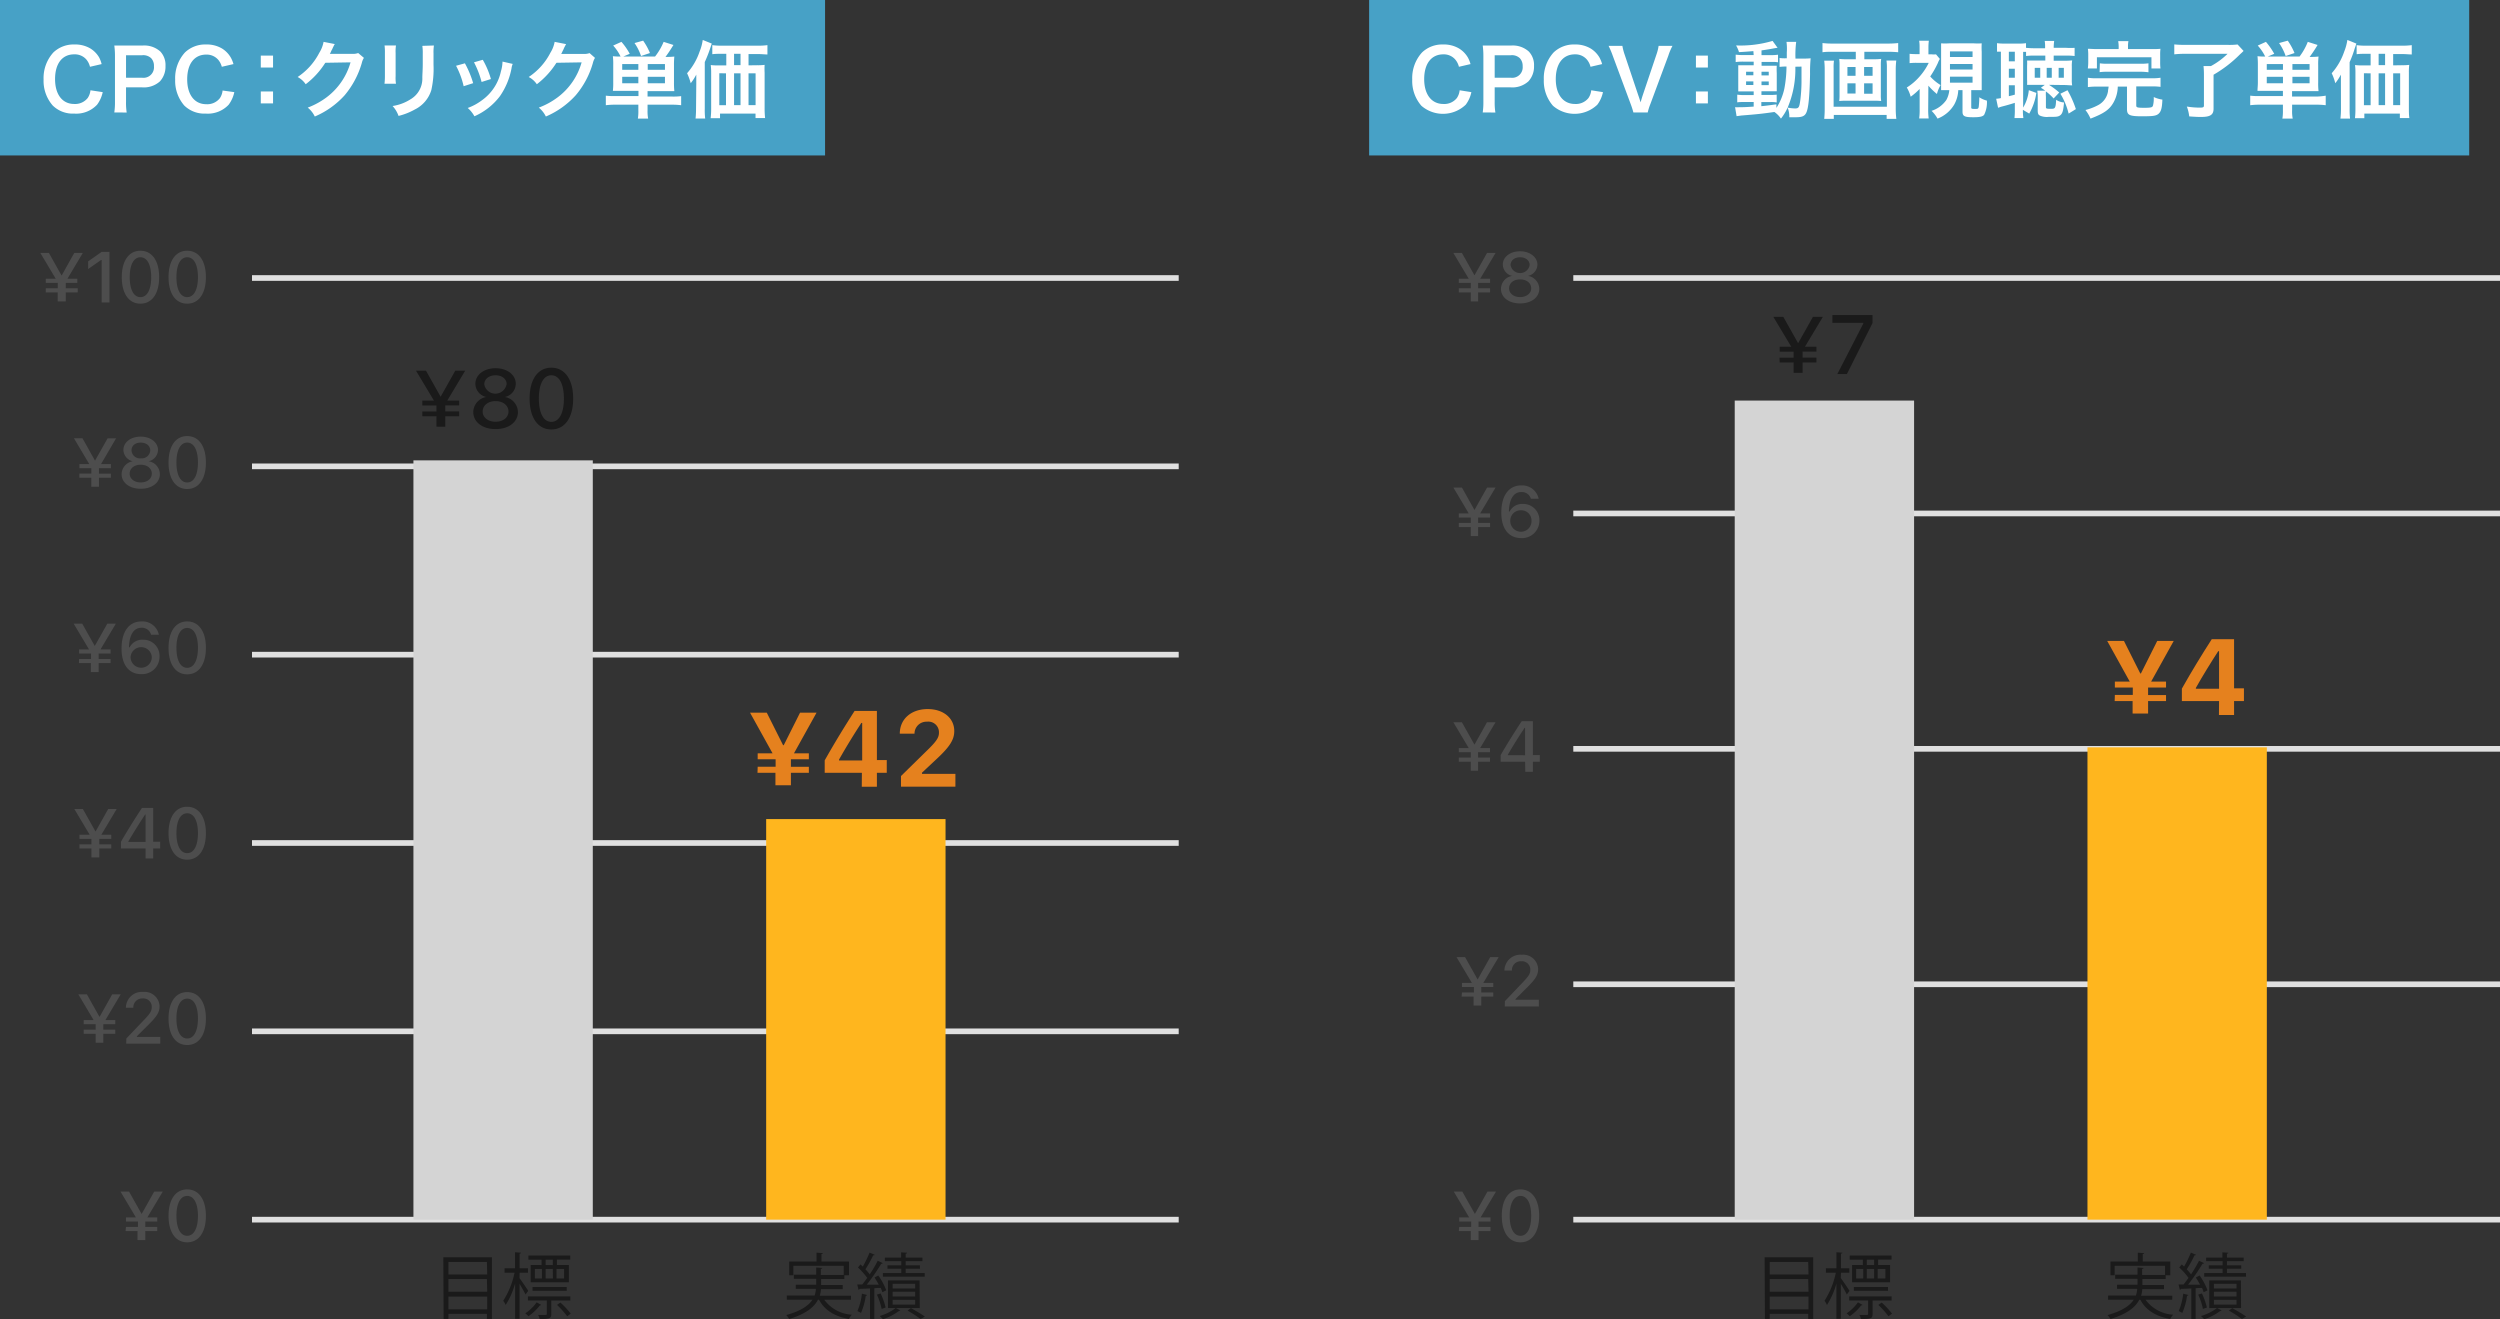 <svg xmlns="http://www.w3.org/2000/svg" viewBox="0 0 418.15 220.66"><rect x="0" y="0" width="418.15" height="220.66" fill="#333333" stroke="none"/><defs><style>.cls-1{fill:#1a1a1a}.cls-2{fill:#47a1c6}.cls-3{fill:#fff}.cls-4{fill:none;stroke:#e0e0e0;stroke-miterlimit:10;stroke-width:.95px}.cls-5{fill:#4d4d4d}.cls-6{fill:#e5811e}.cls-7{fill:#d4d4d4}.cls-8{fill:#ffb61e}</style></defs><g id="レイヤー_2" data-name="レイヤー 2"><g id="レイヤー_1-2" data-name="レイヤー 1"><path class="cls-1" d="M74.15 210.29h8.13v10.32h-.84v-.85H75v.85h-.8Zm7.29.78H75v2.1h6.49Zm0 2.87H75v2.12h6.49ZM75 219h6.49v-2.13H75ZM86.89 213.77c.34.45 1.26 1.8 1.46 2.14l-.45.61c-.18-.4-.64-1.18-1-1.79v5.85h-.74v-5.91a13.22 13.22 0 0 1-1.58 3.6 4 4 0 0 0-.41-.7 14 14 0 0 0 1.89-4.69h-1.67v-.75h1.76v-2.68l1 .08c0 .07-.09.13-.24.15v2.45h1.4v.75h-1.4Zm3.62 4.48c0 .08-.11.09-.2.08a8.73 8.73 0 0 1-1.93 1.83 2.71 2.71 0 0 0-.52-.49 7.27 7.27 0 0 0 1.9-1.84Zm4.88-.72h-3.18v2.25c0 .79-.35.84-1.95.84a2.42 2.42 0 0 0-.25-.68h.8c.65 0 .65 0 .65-.18v-2.24H88.3v-.68h7.09Zm-4.81-5.94v-.9h-2.2V210h7v.68h-2.23v.9h2v2.89h-6.39v-2.89Zm4.21 4.31h-5.72v-.64h5.72Zm-5.33-3.66v1.59h1.18v-1.59Zm3-.65v-.9h-1.2v.9Zm0 .65h-1.2v1.59h1.22Zm1.89 1.59v-1.59h-1.27v1.59Zm.52 6.33a15.48 15.48 0 0 0-1.7-1.9l.56-.4a14.3 14.3 0 0 1 1.73 1.86ZM142.33 217.39h-4.47a6.2 6.2 0 0 0 4.62 2.51 3.16 3.16 0 0 0-.49.72c-2.38-.44-4.07-1.46-5-3.23h-.18c-.61 1.23-2 2.37-4.81 3.23a3.63 3.63 0 0 0-.49-.66c2.51-.71 3.75-1.61 4.38-2.57h-4.29v-.7h4.65a4.55 4.55 0 0 0 .22-1.11h-3.37v-.69h3.42v-1h-3.74v-.69h3.74V212l1 .08c0 .08-.07.14-.23.16v1h3.83v-1.52h-8.42v1.58h-.7V211h4.57v-1.48l1.06.08c0 .08-.08.14-.23.15V211h4.6v2.3h-.77v.63h-3.89v1h3.61v.69h-3.63a6.17 6.17 0 0 1-.2 1.11h5.22ZM146.9 213.34a10.11 10.11 0 0 1 1.33 2.48l-.65.32a4.67 4.67 0 0 0-.27-.72c-.36 0-.72 0-1.07.06v5.13h-.72v-5.1l-1.75.07a.2.2 0 0 1-.17.16l-.22-.9h.84c.27-.32.54-.7.83-1.1a11.48 11.48 0 0 0-1.55-1.74l.42-.51a4.15 4.15 0 0 1 .39.36 20.9 20.9 0 0 0 1.14-2.34l.85.36c0 .07-.12.1-.25.1a18.68 18.68 0 0 1-1.3 2.33 8.38 8.38 0 0 1 .72.85 21.25 21.25 0 0 0 1.34-2.28l.84.4a.29.29 0 0 1-.26.11 34.82 34.82 0 0 1-2.41 3.49h2a12.46 12.46 0 0 0-.71-1.19Zm-1.85 3.26a.24.24 0 0 1-.24.12 11.2 11.2 0 0 1-.8 2.88 5.71 5.71 0 0 0-.6-.31 10.06 10.06 0 0 0 .75-2.91Zm2.41 2.33a10.76 10.76 0 0 0-.79-2.39l.62-.2a11.85 11.85 0 0 1 .84 2.36Zm6.38-.14h-4l.75.38a.41.41 0 0 1-.23.1 9.4 9.4 0 0 1-2.69 1.39 3.94 3.94 0 0 0-.54-.54 8.6 8.6 0 0 0 2.68-1.33h-1.29v-4.63h5.29Zm.83-5.86v.6h-7v-.6h3.08v-.72h-2.31v-.57h2.31v-.7H148v-.59h2.72v-.88l1 .06c0 .09-.07.14-.24.16v.66h2.8v.59h-2.8v.7h2.39v.57h-2.39v.72Zm-5.37 1.8v.78h3.77v-.78Zm0 1.33v.79h3.77v-.79Zm0 1.35v.8h3.77v-.8Zm4.69 3.21a23.62 23.62 0 0 0-2.19-1.41l.57-.41c.81.45 1.76 1 2.32 1.41Z"/><path class="cls-2" d="M0 0h138v26H0z"/><path class="cls-3" d="M17.18 15.41a5.35 5.35 0 0 1-.94 2.1A4.77 4.77 0 0 1 12.42 19a4.78 4.78 0 0 1-3.6-1.35 6.26 6.26 0 0 1-1.53-4.35 6.36 6.36 0 0 1 1.64-4.53 4.88 4.88 0 0 1 3.5-1.33 5 5 0 0 1 2.69.67 4.33 4.33 0 0 1 1.48 1.53 4.92 4.92 0 0 1 .4 1.08l-1.95.45a3 3 0 0 0-.6-1.21 2.56 2.56 0 0 0-2.05-.87c-2 0-3.19 1.56-3.19 4.14s1.23 4.16 3.19 4.16a2.68 2.68 0 0 0 2.27-1 2.8 2.8 0 0 0 .46-1.29ZM19.12 18.81a11.8 11.8 0 0 0 .11-1.8V9.43a13.33 13.33 0 0 0-.11-1.81h4.7a4 4 0 0 1 3 1 3.29 3.29 0 0 1 .86 2.41 3.64 3.64 0 0 1-.93 2.58 4 4 0 0 1-3 1h-2.67V17a10.61 10.61 0 0 0 .11 1.82ZM23.75 13a1.76 1.76 0 0 0 2-1.92 1.86 1.86 0 0 0-.46-1.34 1.92 1.92 0 0 0-1.53-.5h-2.68V13ZM39.19 15.41a5.35 5.35 0 0 1-.94 2.1A4.77 4.77 0 0 1 34.42 19a4.81 4.81 0 0 1-3.6-1.35 6.3 6.3 0 0 1-1.52-4.35 6.36 6.36 0 0 1 1.64-4.53 4.88 4.88 0 0 1 3.5-1.33 5 5 0 0 1 2.69.67 4.33 4.33 0 0 1 1.48 1.53 4.92 4.92 0 0 1 .44 1.08l-1.95.45a3 3 0 0 0-.6-1.17 2.56 2.56 0 0 0-2-.87c-2 0-3.19 1.56-3.19 4.14s1.23 4.16 3.19 4.16a2.68 2.68 0 0 0 2.27-1 2.8 2.8 0 0 0 .46-1.29ZM45.67 9.3v2h-2.05v-2Zm0 6v2h-2.05v-2ZM60.87 9.68a2.58 2.58 0 0 0-.35.84 14.68 14.68 0 0 1-2.87 5.41 14.23 14.23 0 0 1-5 3.56A4.23 4.23 0 0 0 51.47 18a12.74 12.74 0 0 0 3.07-1.66 11.08 11.08 0 0 0 4.09-5.91l-4.22.07a13.61 13.61 0 0 1-3.28 3.59 3.73 3.73 0 0 0-1.35-1.21 10.76 10.76 0 0 0 3.62-4.04A5.2 5.2 0 0 0 54.12 7l1.88.37a2.31 2.31 0 0 0-.24.44 3.44 3.44 0 0 0-.18.39 3.37 3.37 0 0 0-.19.36 2.59 2.59 0 0 1-.22.45H58.91a2.49 2.49 0 0 0 1-.14ZM66.23 7.61a6.65 6.65 0 0 0-.06 1.26v3.87a6.29 6.29 0 0 0 .06 1.26h-1.92a10.52 10.52 0 0 0 .07-1.26V8.86a8.88 8.88 0 0 0-.06-1.26Zm6.35 0a7.27 7.27 0 0 0-.07 1.31v1.89a16.49 16.49 0 0 1-.36 4.24 5.36 5.36 0 0 1-2.76 3.26 11 11 0 0 1-2.73 1.08 4.74 4.74 0 0 0-1-1.66 7.6 7.6 0 0 0 3-1.12A4 4 0 0 0 70.64 13c0-.6.07-1.21.07-2.34V9a8.09 8.09 0 0 0-.07-1.33ZM77.76 10.59a16.37 16.37 0 0 1 1.38 3.32l-1.59.51A13.73 13.73 0 0 0 76.28 11Zm8 .1a2.5 2.5 0 0 0-.2.72 12.13 12.13 0 0 1-1.93 4.66 10.8 10.8 0 0 1-4.28 3.38 4.93 4.93 0 0 0-1.12-1.39 9.11 9.11 0 0 0 2.38-1.29 8 8 0 0 0 3.18-4.86 6 6 0 0 0 .26-1.61ZM80.75 10a13.89 13.89 0 0 1 1.36 3.22l-1.56.49a15.07 15.07 0 0 0-1.27-3.29ZM99.52 9.68a2.83 2.83 0 0 0-.35.84 14.39 14.39 0 0 1-2.87 5.41 14.28 14.28 0 0 1-5 3.56A4.37 4.37 0 0 0 90.12 18a12.55 12.55 0 0 0 3.07-1.66 11 11 0 0 0 4.09-5.91l-4.21.07a13.78 13.78 0 0 1-3.28 3.59 3.69 3.69 0 0 0-1.36-1.21 10.7 10.7 0 0 0 3.63-4.06A5.14 5.14 0 0 0 92.77 7l1.92.38a4.8 4.8 0 0 0-.24.44 3.44 3.44 0 0 0-.18.39l-.18.36c-.09.2-.09.2-.22.45H97.61a2.52 2.52 0 0 0 1-.14ZM104 15.2h-1.49a11.55 11.55 0 0 0 .06-1.4v-2.91a11.79 11.79 0 0 0-.06-1.49 10.23 10.23 0 0 0 1.29.06 7.64 7.64 0 0 0-1.24-1.84l1.38-.62a10.62 10.62 0 0 1 1.39 2l-1.06.45h5.3A10.34 10.34 0 0 0 111 7l1.64.52c-.61 1-.94 1.47-1.33 2a12.86 12.86 0 0 0 1.48-.06 13.3 13.3 0 0 0-.06 1.49v2.85a13 13 0 0 0 .06 1.44h-4.48v.91h4.09a10.41 10.41 0 0 0 1.53-.07v1.52a12.32 12.32 0 0 0-1.68-.09h-3.94v.91a6.78 6.78 0 0 0 .1 1.42h-1.72a7.66 7.66 0 0 0 .08-1.42v-.91H103a12.16 12.16 0 0 0-1.67.09V16a10.88 10.88 0 0 0 1.54.07h3.92v-.87Zm2.77-4.48h-2.7v.95h2.7Zm0 2.13h-2.7v1.08h2.7Zm.45-3.48a8.64 8.64 0 0 0-1.09-2.17l1.44-.4a10.29 10.29 0 0 1 1.14 2.07Zm4 2.3v-.95h-2.88v.95Zm0 2.26v-1.08h-2.88v1.08ZM116.46 14v-1.52a9 9 0 0 1-.93 1.44 9.43 9.43 0 0 0-.61-1.67 10.54 10.54 0 0 0 2.1-3.64 7.91 7.91 0 0 0 .52-1.93l1.51.61-.26.78a22.83 22.83 0 0 1-.91 2.31v7.81a11.55 11.55 0 0 0 .07 1.63h-1.61a16.37 16.37 0 0 0 .08-1.64Zm10.17-3.09a8.81 8.81 0 0 0 1.26-.06 12.2 12.2 0 0 0 0 1.32V18a15.5 15.5 0 0 0 .08 1.75h-1.6V19h-5.94v.77h-1.57a12.63 12.63 0 0 0 .09-1.54v-6a11 11 0 0 0-.07-1.35 9.36 9.36 0 0 0 1.29.06h1.31V9h-.68c-.69 0-1.21 0-1.66.07V7.55a11.41 11.41 0 0 0 1.66.09h5.85a12 12 0 0 0 1.71-.09v1.56c-.4 0-1-.07-1.65-.07h-1.51v1.89Zm-6.32 1.34v5.35h1.12v-5.33ZM123.86 9h-1.08v1.89h1.08Zm-1.08 8.58h1.08v-5.31h-1.08Zm2.42 0h1.18v-5.31h-1.18Z"/><path class="cls-4" d="M42.15 204h155M42.15 172.5h155M42.15 141h155M42.15 109.5h155M42.15 78h155M42.15 46.5h155"/><path class="cls-1" d="M70.64 68.82H73v-1h-2.36V67h1.94l-3-5h1.67l2.45 4.36L76.15 62h1.66l-3 5h1.99v.81h-2.32v1h2.32v.81h-2.32v1.75H73v-1.74h-2.36ZM79.16 68.92a2.61 2.61 0 0 1 2.18-2.52 2.3 2.3 0 0 1-1.83-2.19c0-1.51 1.42-2.62 3.38-2.62s3.38 1.11 3.38 2.62a2.29 2.29 0 0 1-1.83 2.19 2.62 2.62 0 0 1 2.19 2.52c0 1.68-1.55 2.85-3.74 2.85s-3.73-1.17-3.73-2.85Zm5.89-.09c0-1-.89-1.74-2.16-1.74s-2.16.73-2.16 1.74c0 1 .9 1.71 2.16 1.71s2.16-.71 2.16-1.71Zm-.3-4.53c0-.9-.76-1.53-1.86-1.53S81 63.39 81 64.29a1.89 1.89 0 0 0 3.72 0ZM88.58 66.66c0-3.18 1.37-5.16 3.64-5.16s3.65 2 3.65 5.16c0 3.18-1.38 5.17-3.65 5.17s-3.64-1.99-3.64-5.17Zm5.74 0c0-2.42-.78-3.89-2.1-3.89s-2.09 1.47-2.09 3.89c0 2.41.77 3.9 2.09 3.9s2.1-1.49 2.1-3.9Z"/><path class="cls-5" d="M7.66 48.22h2v-.91h-2v-.69h1.66l-2.57-4.31h1.43l2.1 3.74h.05l2.09-3.74h1.43l-2.57 4.31h1.65v.69H11v.91h2v.69h-2v1.5H9.65v-1.5h-2ZM17 43.49h-.1L14.74 45v-1.28L17 42.13h1.31v8.46H17ZM20.37 46.36c0-2.72 1.17-4.42 3.12-4.42s3.13 1.7 3.13 4.42c0 2.73-1.18 4.43-3.13 4.43s-3.12-1.7-3.12-4.43Zm4.92 0c0-2.07-.67-3.33-1.8-3.33s-1.79 1.26-1.79 3.33c0 2.07.66 3.34 1.79 3.34s1.8-1.27 1.8-3.34ZM28.19 46.36c0-2.72 1.17-4.42 3.12-4.42s3.13 1.7 3.13 4.42c0 2.73-1.18 4.43-3.13 4.43s-3.12-1.7-3.12-4.43Zm4.92 0c0-2.07-.67-3.33-1.8-3.33s-1.8 1.26-1.8 3.33c0 2.07.67 3.34 1.8 3.34s1.8-1.27 1.8-3.34ZM13.28 79.22h2v-.91h-2v-.69h1.65l-2.56-4.31h1.43l2.09 3.74L18 73.31h1.42l-2.52 4.31h1.65v.69h-2v.91h2v.69h-2v1.5h-1.28v-1.5h-2ZM20.34 79.3a2.23 2.23 0 0 1 1.87-2.15 2 2 0 0 1-1.57-1.88c0-1.29 1.22-2.24 2.9-2.24s2.89 1 2.89 2.24a2 2 0 0 1-1.56 1.88 2.22 2.22 0 0 1 1.87 2.15c0 1.44-1.32 2.45-3.2 2.45s-3.2-1.01-3.2-2.45Zm5.05-.08c0-.87-.76-1.49-1.85-1.49s-1.85.62-1.85 1.49c0 .86.77 1.47 1.85 1.47s1.85-.61 1.85-1.47Zm-.26-3.88c0-.77-.65-1.31-1.59-1.31s-1.54.53-1.54 1.3a1.41 1.41 0 0 0 1.59 1.33 1.41 1.41 0 0 0 1.54-1.32ZM28.19 77.36c0-2.72 1.17-4.42 3.12-4.42s3.13 1.7 3.13 4.42c0 2.73-1.18 4.43-3.13 4.43s-3.12-1.7-3.12-4.43Zm4.92 0c0-2.07-.67-3.33-1.8-3.33s-1.8 1.26-1.8 3.33c0 2.07.67 3.34 1.8 3.34s1.8-1.27 1.8-3.34ZM13.23 110.22h2v-.91h-2v-.69h1.66l-2.57-4.31h1.43l2.1 3.74 2.1-3.74h1.43l-2.57 4.31h1.69v.69h-2v.91h2v.69h-2v1.5h-1.3v-1.5h-2ZM20.33 108.49c0-2.86 1.25-4.55 3.34-4.55a2.8 2.8 0 0 1 2.89 2.16v.07h-1.3v-.06a1.59 1.59 0 0 0-1.6-1.11c-1.42 0-2 1.39-2.08 3.08v.19h.11a2.34 2.34 0 0 1 2.23-1.27 2.69 2.69 0 0 1 2.76 2.81 2.9 2.9 0 0 1-3.06 2.94c-1.7.04-3.29-1.15-3.29-4.26Zm3.28 3.2a1.78 1.78 0 0 0 1.78-1.8 1.78 1.78 0 0 0-3.55 0 1.79 1.79 0 0 0 1.77 1.8ZM28.19 108.36c0-2.72 1.17-4.42 3.12-4.42s3.13 1.7 3.13 4.42c0 2.73-1.18 4.43-3.13 4.43s-3.12-1.7-3.12-4.43Zm4.92 0c0-2.07-.67-3.33-1.8-3.33s-1.8 1.26-1.8 3.33c0 2.07.67 3.34 1.8 3.34s1.8-1.27 1.8-3.34ZM13.29 141.22h2v-.91h-2v-.69H15l-2.57-4.31h1.43l2.1 3.74H16l2.1-3.74h1.42l-2.57 4.31h1.66v.69h-2v.91h2v.69h-2v1.5h-1.32v-1.5h-2ZM24.35 141.91h-4.12v-1.12c1.11-1.91 2.35-3.9 3.52-5.66h1.87v5.66h1.17v1.12h-1.17v1.68h-1.27Zm0-1.09v-4.58h-.08c-.9 1.37-1.93 3-2.8 4.5v.08ZM28.19 139.36c0-2.72 1.17-4.42 3.12-4.42s3.13 1.7 3.13 4.42c0 2.73-1.18 4.43-3.13 4.43s-3.12-1.7-3.12-4.43Zm4.92 0c0-2.07-.67-3.33-1.8-3.33s-1.8 1.26-1.8 3.33c0 2.07.67 3.34 1.8 3.34s1.8-1.27 1.8-3.34ZM14 172.22h2v-.91h-2v-.69h1.66l-2.56-4.31h1.43l2.09 3.74h.05l2.1-3.74h1.42l-2.56 4.31h1.65v.69h-2v.91h2v.69h-2v1.5H16v-1.5h-2ZM21.13 173.7l2.81-2.95c1.12-1.16 1.44-1.6 1.44-2.28a1.39 1.39 0 0 0-1.49-1.47 1.49 1.49 0 0 0-1.59 1.55h-1.24a2.67 2.67 0 0 1 2.9-2.64 2.5 2.5 0 0 1 2.73 2.4c0 1-.44 1.7-2 3.23l-1.79 1.78v.12h3.91v1.12h-5.7ZM28.19 170.36c0-2.72 1.17-4.42 3.12-4.42s3.13 1.7 3.13 4.42c0 2.73-1.18 4.43-3.13 4.43s-3.12-1.7-3.12-4.43Zm4.92 0c0-2.07-.67-3.33-1.8-3.33s-1.8 1.26-1.8 3.33c0 2.07.67 3.34 1.8 3.34s1.8-1.27 1.8-3.34ZM21.07 205.22h2v-.91h-2v-.69h1.66l-2.57-4.31h1.43l2.1 3.74 2.1-3.74h1.43l-2.57 4.31h1.65v.69h-2v.91h2v.69h-2v1.5H23v-1.5h-2ZM28.19 203.36c0-2.72 1.17-4.42 3.12-4.42s3.13 1.7 3.13 4.42c0 2.73-1.18 4.43-3.13 4.43s-3.12-1.7-3.12-4.43Zm4.92 0c0-2.07-.67-3.33-1.8-3.33s-1.8 1.26-1.8 3.33c0 2.07.67 3.34 1.8 3.34s1.8-1.27 1.8-3.34Z"/><path class="cls-6" d="M126.73 128.24h3V127h-3v-1h2.49l-3.77-6.8h2.8l2.73 5.44h.11l2.73-5.44h2.76l-3.78 6.8h2.49v1h-3v1.26h3v1h-3v2.08h-2.59v-2.08h-3ZM144.16 129.26h-6.22v-2.08c1.61-2.86 3.33-5.67 5-8.27h3.73v8.22h1.65v2.13h-1.65v2.33h-2.53Zm.05-2.06v-6.28h-.14c-1.23 1.89-2.59 4.09-3.74 6.14v.14ZM150.7 129.8l4.08-4c1.79-1.73 2.27-2.37 2.27-3.26a1.78 1.78 0 0 0-2-1.83 2 2 0 0 0-2.09 2h-2.46c0-2.44 1.9-4.11 4.67-4.11 2.61 0 4.44 1.5 4.44 3.68 0 1.44-.75 2.64-3.06 4.77l-2.34 2.19v.2h5.59v2.14h-9.1Z"/><path class="cls-7" d="M69.15 77h30v127h-30z"/><path class="cls-8" d="M128.15 137h30v67h-30z"/><path class="cls-1" d="M295.15 210.29h8.13v10.32h-.84v-.85H296v.85h-.8Zm7.29.78H296v2.1h6.49Zm0 2.87H296v2.12h6.49ZM296 219h6.49v-2.13H296ZM307.89 213.77c.34.45 1.26 1.8 1.46 2.14l-.45.61c-.18-.4-.64-1.18-1-1.79v5.85h-.74v-5.91a13.22 13.22 0 0 1-1.58 3.6 4 4 0 0 0-.41-.7 14 14 0 0 0 1.89-4.69h-1.66v-.75h1.76v-2.68l1 .08c0 .07-.09.13-.24.15v2.45h1.4v.75h-1.4Zm3.62 4.48c0 .08-.11.09-.2.08a8.73 8.73 0 0 1-1.93 1.83 2.71 2.71 0 0 0-.52-.49 7.27 7.27 0 0 0 1.9-1.84Zm4.88-.72h-3.18v2.25c0 .79-.35.84-1.95.84a2.42 2.42 0 0 0-.25-.68h.8c.65 0 .65 0 .65-.18v-2.24h-3.16v-.68h7.09Zm-4.81-5.94v-.9h-2.2V210h7v.68h-2.25v.9h2v2.89h-6.35v-2.89Zm4.21 4.31h-5.72v-.64h5.72Zm-5.33-3.66v1.59h1.18v-1.59Zm3-.65v-.9h-1.22v.9Zm0 .65h-1.22v1.59h1.22Zm1.89 1.59v-1.59h-1.29v1.59Zm.52 6.33a15.48 15.48 0 0 0-1.7-1.9l.56-.4a14.3 14.3 0 0 1 1.73 1.86ZM363.33 217.39h-4.47a6.2 6.2 0 0 0 4.62 2.51 3.16 3.16 0 0 0-.49.72c-2.38-.44-4.07-1.46-5-3.23h-.18c-.61 1.23-2 2.37-4.81 3.23a3.63 3.63 0 0 0-.49-.66c2.51-.71 3.75-1.61 4.38-2.57h-4.29v-.7h4.65a4.55 4.55 0 0 0 .22-1.11h-3.37v-.69h3.42v-1h-3.74v-.69h3.74V212l1 .08c0 .08-.07.14-.23.16v1h3.83v-1.52h-8.42v1.58h-.7V211h4.57v-1.48l1.06.08c0 .08-.08.14-.23.15V211h4.6v2.3h-.77v.63h-3.89v1h3.61v.69h-3.63a5.4 5.4 0 0 1-.2 1.11h5.22ZM367.9 213.34a10.11 10.11 0 0 1 1.33 2.48l-.65.32a4.67 4.67 0 0 0-.27-.72c-.36 0-.72 0-1.07.06v5.13h-.72v-5.1l-1.75.07a.2.2 0 0 1-.17.16l-.22-.9h.84c.27-.32.54-.7.83-1.1a11 11 0 0 0-1.55-1.74l.42-.51a4.15 4.15 0 0 1 .39.36 19.3 19.3 0 0 0 1.14-2.34l.85.36c0 .07-.12.1-.25.1a17.49 17.49 0 0 1-1.3 2.33 8.38 8.38 0 0 1 .72.85 21.25 21.25 0 0 0 1.34-2.28l.84.4a.29.29 0 0 1-.26.11 34.82 34.82 0 0 1-2.41 3.49h2a12.46 12.46 0 0 0-.71-1.19Zm-1.85 3.26a.24.24 0 0 1-.24.12 11.2 11.2 0 0 1-.8 2.88 5.71 5.71 0 0 0-.6-.31 10.06 10.06 0 0 0 .75-2.91Zm2.41 2.33a10.76 10.76 0 0 0-.79-2.39l.62-.2a11.85 11.85 0 0 1 .84 2.36Zm6.38-.14h-4l.75.38a.41.41 0 0 1-.23.1 9.27 9.27 0 0 1-2.69 1.39 3.94 3.94 0 0 0-.54-.54 8.49 8.49 0 0 0 2.68-1.33h-1.29v-4.63h5.29Zm.83-5.86v.6h-7v-.6h3.08v-.72h-2.31v-.57h2.31v-.7H369v-.59h2.72v-.88l1 .06c0 .09-.07.14-.24.16v.66h2.8v.59h-2.8v.7h2.39v.57h-2.39v.72Zm-5.37 1.8v.78h3.78v-.78Zm0 1.33v.79h3.78v-.79Zm0 1.35v.8h3.78v-.8Zm4.69 3.21a23.62 23.62 0 0 0-2.19-1.41l.57-.41c.81.45 1.76 1 2.32 1.41Z"/><path class="cls-2" d="M229 0h184v26H229z"/><path class="cls-3" d="M246.1 15.41a5.21 5.21 0 0 1-.94 2.1 5.51 5.51 0 0 1-7.42.18 6.31 6.31 0 0 1-1.53-4.39 6.36 6.36 0 0 1 1.64-4.53 4.88 4.88 0 0 1 3.5-1.33 5 5 0 0 1 2.69.67 4.36 4.36 0 0 1 1.49 1.53 5 5 0 0 1 .43 1.08l-1.94.45a3 3 0 0 0-.61-1.21 2.53 2.53 0 0 0-2-.87c-2 0-3.2 1.56-3.2 4.14s1.24 4.16 3.2 4.16a2.68 2.68 0 0 0 2.27-1 2.8 2.8 0 0 0 .46-1.29ZM248 18.81a11.8 11.8 0 0 0 .11-1.8V9.43a13.33 13.33 0 0 0-.11-1.81h4.71a4 4 0 0 1 3 1 3.25 3.25 0 0 1 .87 2.41 3.61 3.61 0 0 1-.94 2.58 4 4 0 0 1-3 1H250V17a10.5 10.5 0 0 0 .12 1.82Zm4.68-5.81a1.76 1.76 0 0 0 2-1.92 1.87 1.87 0 0 0-.47-1.34 1.9 1.9 0 0 0-1.52-.5H250V13ZM268.11 15.41a5.21 5.21 0 0 1-.94 2.1 5.51 5.51 0 0 1-7.42.18 6.31 6.31 0 0 1-1.53-4.39 6.36 6.36 0 0 1 1.64-4.53 4.88 4.88 0 0 1 3.5-1.33 5 5 0 0 1 2.69.67 4.36 4.36 0 0 1 1.49 1.53 5 5 0 0 1 .43 1.08l-1.94.45a3 3 0 0 0-.61-1.21 2.53 2.53 0 0 0-2-.87c-2 0-3.2 1.56-3.2 4.14s1.24 4.16 3.2 4.16a2.68 2.68 0 0 0 2.27-1 2.8 2.8 0 0 0 .46-1.29ZM273.2 18.81a13.39 13.39 0 0 0-.45-1.4l-3-8.08a14.43 14.43 0 0 0-.7-1.66h2.31a9.12 9.12 0 0 0 .38 1.47l2.32 6.92c.07.16.24.72.34 1.06.13-.42.24-.81.32-1.06l2.33-6.92a7.62 7.62 0 0 0 .37-1.47h2.32a10 10 0 0 0-.7 1.66l-3 8.08a8.84 8.84 0 0 0-.44 1.4ZM285.66 9.3v2h-2v-2Zm0 6v2h-2v-2ZM293.27 8.55c-1 .08-1.36.11-2.41.17a4.55 4.55 0 0 0-.49-1.12 18.83 18.83 0 0 0 6.11-.76l.84 1.16c-.13 0-.59.08-.78.12-.51.1-1.21.21-1.91.31v.79h1.45a8.21 8.21 0 0 0 1.31-.07v1.27a4.91 4.91 0 0 0-1-.06h-1.75V11h2.54a10.71 10.71 0 0 0 0 1.23v3.04h-2.56v.61h1.23a10.32 10.32 0 0 0 1.32-.05v1.31a4.48 4.48 0 0 0-1-.07h-1.57v.69c.72-.07 1.2-.13 2.52-.31v.6a9.71 9.71 0 0 0 1.33-3.22 20.87 20.87 0 0 0 .36-3.7 8.7 8.7 0 0 0-1.16.06V9.7a6.49 6.49 0 0 0 1 .05h.21v-1a8.75 8.75 0 0 0-.05-1.75h1.62a17.18 17.18 0 0 0-.12 2.8h1.22a11.87 11.87 0 0 0 1.32-.05 24.16 24.16 0 0 0-.1 2.63c-.07 3.61-.25 5.59-.6 6.4-.25.62-.7.83-1.75.83h-1.12A4.08 4.08 0 0 0 299 18a8.81 8.81 0 0 1-1.12 1.84 4.14 4.14 0 0 0-1.1-1.11c-1.92.28-2.94.39-5.51.59l-.81.11-.25-1.5a5.78 5.78 0 0 0 .73 0c.63 0 .89 0 2.38-.1v-.77h-1.44c-.45 0-.93 0-1.31.06v-1.29a7.89 7.89 0 0 0 1.32.07h1.43v-.61h-2.58v-4.37h2.58v-.61h-1.71a9.2 9.2 0 0 0-1.3.07V9.14a9.11 9.11 0 0 0 1.3.07h1.71ZM292.05 12v.59h1.22V12Zm0 1.61v.61h1.22v-.61Zm2.58-1h1.21V12h-1.21Zm0 1.63h1.21v-.61h-1.21Zm5.66-3.08A16.48 16.48 0 0 1 299 18a7.5 7.5 0 0 0 1.23.14c.63 0 .73-.17.9-1.47a26.21 26.21 0 0 0 .19-2.9v-2.63ZM306.55 8.66c-.63 0-1.15 0-1.72.08V7.2a14.13 14.13 0 0 0 1.69.09h9.25a15.42 15.42 0 0 0 1.72-.09v1.54c-.5-.05-1.13-.08-1.71-.08h-3.95v1.25h1.67a9 9 0 0 0 1.15-.06 6.32 6.32 0 0 0-.06 1.05v5a5.66 5.66 0 0 0 .06 1 9.74 9.74 0 0 0-1.24-.05h-4.52a9.81 9.81 0 0 0-1.26.05 7.25 7.25 0 0 0 .05-1v-5a8.21 8.21 0 0 0-.05-1.05 8.75 8.75 0 0 0 1.15.06h1.62V8.66Zm10.62 1.46a13.64 13.64 0 0 0-.09 1.57V18a15.25 15.25 0 0 0 .1 1.88h-1.62v-.66h-8.84v.66h-1.6a17.43 17.43 0 0 0 .08-1.88v-6.3a12.75 12.75 0 0 0-.08-1.55h1.63a7.65 7.65 0 0 0-.06 1.24v6.46h8.91v-6.52a7.77 7.77 0 0 0-.07-1.21ZM309 11.21v1.47h1.36v-1.47Zm0 2.73v1.71h1.36v-1.71Zm2.79-1.26h1.42v-1.47h-1.42Zm0 3h1.42v-1.74h-1.42ZM322.51 18.28a11.36 11.36 0 0 0 .08 1.53H321a10.18 10.18 0 0 0 .08-1.53v-3.4a11.31 11.31 0 0 1-1.5 1.3 5.71 5.71 0 0 0-.65-1.54 9.55 9.55 0 0 0 2.1-1.79 10 10 0 0 0 1.57-2.34h-2.05a11.06 11.06 0 0 0-1.15.05V9a8.74 8.74 0 0 0 1.07.05h.6V7.89a6.6 6.6 0 0 0-.07-1.08h1.62a8.81 8.81 0 0 0-.07 1.09v1.19h.55a3.84 3.84 0 0 0 .72 0l.64.77a3.21 3.21 0 0 0-.32.65 15.53 15.53 0 0 1-1.29 2.28 7.37 7.37 0 0 0 1.74 1.44 5.51 5.51 0 0 0-.62 1.49 11.2 11.2 0 0 1-1.43-1.39Zm3.49-3.2h-1.33V7.25a10.56 10.56 0 0 0 1.36 0h4.09a10.59 10.59 0 0 0 1.34 0 12.68 12.68 0 0 0 0 1.41v6.42h-1.75V18c0 .18.11.22.6.22s.58 0 .65-.34a15.23 15.23 0 0 0 .1-1.61 4.19 4.19 0 0 0 1.27.56 4.7 4.7 0 0 1-.46 2.37c-.24.3-.73.41-1.81.41-1.48 0-1.81-.17-1.81-.94v-3.59h-.71a5.47 5.47 0 0 1-.67 2.4 5.55 5.55 0 0 1-2.8 2.36 5.58 5.58 0 0 0-1-1.3 4.8 4.8 0 0 0 2.47-1.81 4.19 4.19 0 0 0 .5-1.65Zm.15-5.55h3.78V8.6h-3.78Zm0 2.1h3.78v-.93h-3.78Zm0 2.2h3.78v-1h-3.78ZM342.71 14.19a13.12 13.12 0 0 1 1.72 1.28l-.94 1a9.09 9.09 0 0 0-1.29-1.18 7.38 7.38 0 0 0 0 .9v1.72c0 .25.1.29.8.29s.84 0 .91-1.51a2.73 2.73 0 0 0 1.32.45c-.12 1.37-.26 1.86-.63 2.14s-.73.27-1.95.27a2.87 2.87 0 0 1-1.42-.2c-.31-.14-.4-.35-.4-.85v-2.25a6.82 6.82 0 0 0-.07-1.08h1.33c-.24-.18-.35-.25-.73-.49l.66-.49H339.05a8 8 0 0 0 0-.91v-2.23a8.27 8.27 0 0 0 0-.93h3.05V9.3h-1.81a9.37 9.37 0 0 0-1.41.07v-.7h-.49V18a7 7 0 0 0 .95-2.92l1.26.46a9.94 9.94 0 0 1-1.19 3.46l-1.06-.63a9 9 0 0 0 .08 1.38h-1.49a12.25 12.25 0 0 0 .06-1.5V17.2c-.71.23-1.37.42-2.31.66l-.49.17-.32-1.51a5.54 5.54 0 0 0 .79-.11V8.65a5.07 5.07 0 0 0-.65 0V7.22a8.21 8.21 0 0 0 1.18.07h2.46a7.05 7.05 0 0 0 1.21-.07V8a13.94 13.94 0 0 0 1.46.07h1.73a6.45 6.45 0 0 0-.06-1.22h1.58A9.55 9.55 0 0 0 343.5 8h2.11A10.59 10.59 0 0 0 347 8v1.37a10 10 0 0 0-1.4-.07h-2.1v.86h1.74a12.2 12.2 0 0 0 1.35-.06 5.53 5.53 0 0 0-.06 1v2.24a4.74 4.74 0 0 0 .06.94c-.45 0-.84-.06-1.43-.06ZM336 10.26h1V8.65h-1Zm0 2.74h1v-1.5h-1Zm0 3.09c.44-.11.59-.14 1-.26v-1.57h-1Zm4.33-3.09h.92v-1.65h-.92Zm2 0h.85v-1.65h-.85Zm2 0h.87v-1.65h-.87Zm1.48 2.09a17 17 0 0 1 1.4 3.16L346 19a11.72 11.72 0 0 0-1.38-3.32ZM350.71 14.49a9.65 9.65 0 0 0-1.49.08V13a8 8 0 0 0 1.49.09h9.18a8.08 8.08 0 0 0 1.48-.09v1.53a9.92 9.92 0 0 0-1.48-.08h-2.58v3.19c0 .34.18.39 1.35.39s1.36-.08 1.45-.38a4.54 4.54 0 0 0 .13-1.19v-.23a5 5 0 0 0 1.44.43c-.05 1.4-.22 2-.64 2.37s-1 .42-2.78.42c-2.1 0-2.5-.2-2.5-1.21v-3.75h-1.54a5.62 5.62 0 0 1-.72 2.66c-.68 1.2-1.58 1.82-3.84 2.69a6.57 6.57 0 0 0-.85-1.44 9.4 9.4 0 0 0 2.13-.82 3.17 3.17 0 0 0 1.65-2.34c0-.22.06-.36.1-.75Zm3.66-6.61a6.07 6.07 0 0 0-.08-1H356a5 5 0 0 0-.07 1v.33h3.88c.71 0 1.08 0 1.55-.05a7.55 7.55 0 0 0-.05 1.06v1.15a8.32 8.32 0 0 0 .05 1.08h-1.51V9.58h-9.12v1.87h-1.52a8.23 8.23 0 0 0 .07-1.1V9.22a7.79 7.79 0 0 0-.06-1.06c.45 0 .84.05 1.53.05h3.61Zm-3.15 2.71a8 8 0 0 0 1.33.07H358a8.36 8.36 0 0 0 1.35-.07v1.5A9.8 9.8 0 0 0 358 12h-5.49a9.3 9.3 0 0 0-1.33.07ZM365.59 9a16 16 0 0 0-1.92.09V7.43c.54.05 1.1.08 1.91.08h7.16a12.48 12.48 0 0 0 1.52-.07l1 1.08c-.27.27-.31.31-.56.53a21.14 21.14 0 0 1-4.46 3.45v5.68c0 1-.52 1.38-2.07 1.38-.53 0-.72 0-2-.09a6.85 6.85 0 0 0-.4-1.65A13.25 13.25 0 0 0 368 18c.49 0 .63-.07.63-.34v-5.2a13.48 13.48 0 0 0-.07-1.41h1.24A12.11 12.11 0 0 0 372.58 9ZM379.07 15.2h-1.48c0-.45.06-.8.06-1.4v-2.91a14.06 14.06 0 0 0-.06-1.49 10 10 0 0 0 1.29.06 8 8 0 0 0-1.25-1.84L379 7a11.65 11.65 0 0 1 1.39 2l-1.07.45h5.31A10.28 10.28 0 0 0 386 7l1.64.52a22.53 22.53 0 0 1-1.33 2 12.94 12.94 0 0 0 1.49-.06 11.23 11.23 0 0 0-.06 1.49v2.85a10.92 10.92 0 0 0 .06 1.44h-4.43v.91h4.09A10.49 10.49 0 0 0 389 16v1.6a12.32 12.32 0 0 0-1.68-.09h-3.94v.91a6.16 6.16 0 0 0 .1 1.42h-1.73a7.5 7.5 0 0 0 .09-1.42v-.91h-3.8a12.36 12.36 0 0 0-1.67.09V16a11.12 11.12 0 0 0 1.55.07h3.92v-.87Zm2.78-4.48h-2.71v.95h2.71Zm0 2.13h-2.71v1.08h2.71Zm.45-3.48a9.05 9.05 0 0 0-1.1-2.17l1.45-.4a10.78 10.78 0 0 1 1.13 2.07Zm4 2.3v-.95h-2.87v.95Zm0 2.26v-1.08h-2.87v1.08ZM391.54 14v-1.52a9.1 9.1 0 0 1-.94 1.44 8.68 8.68 0 0 0-.6-1.67 10.54 10.54 0 0 0 2.1-3.64 8.39 8.39 0 0 0 .52-1.93l1.51.61c-.11.33-.15.45-.27.78a18.8 18.8 0 0 1-.86 2.33v7.81a13.32 13.32 0 0 0 .07 1.63h-1.61a13.74 13.74 0 0 0 .09-1.64Zm10.17-3.09a8.89 8.89 0 0 0 1.26-.06 9.83 9.83 0 0 0-.06 1.32V18c0 .7 0 1.18.08 1.75h-1.59V19h-5.94v.77h-1.57a12.69 12.69 0 0 0 .08-1.54v-6a9.34 9.34 0 0 0-.07-1.35 9.53 9.53 0 0 0 1.29.06h1.32V9h-.69c-.68 0-1.2 0-1.65.07V7.55a11.35 11.35 0 0 0 1.65.09h5.86a12.11 12.11 0 0 0 1.71-.09v1.56c-.41 0-1-.07-1.66-.07h-1.45v1.89Zm-6.32 1.34v5.35h1.12v-5.33ZM398.93 9h-1.08v1.89h1.08Zm-1.08 8.58h1.08v-5.31h-1.08Zm2.43 0h1.17v-5.31h-1.17Z"/><path class="cls-4" d="M263.15 204h155M263.15 164.63h155M263.15 125.25h155M263.15 85.88h155M263.15 46.5h155"/><path class="cls-1" d="M297.64 59.82H300v-1h-2.33V58h1.94l-3-5h1.67l2.45 4.36h.05l2.45-4.36h1.66l-3 5h1.93v.81h-2.32v1h2.32v.81h-2.32v1.75H300v-1.74h-2.33ZM311.65 54.13V54h-5.16v-1.3h6.71v1.33l-4.29 8.54h-1.6Z"/><path class="cls-5" d="M244 48.22h2v-.91h-2v-.69h1.66l-2.57-4.31h1.43l2.1 3.74 2.1-3.74h1.43l-2.57 4.31h1.65v.69h-2v.91h2v.69h-2v1.5H246v-1.5h-2ZM251.05 48.3a2.23 2.23 0 0 1 1.88-2.15 2 2 0 0 1-1.57-1.88c0-1.29 1.21-2.24 2.89-2.24s2.9 1 2.9 2.24a2 2 0 0 1-1.57 1.88 2.23 2.23 0 0 1 1.88 2.15c0 1.44-1.33 2.45-3.21 2.45s-3.2-1.01-3.2-2.45Zm5.06-.08c0-.87-.77-1.49-1.86-1.49s-1.84.62-1.84 1.49c0 .86.77 1.47 1.84 1.47s1.86-.61 1.86-1.47Zm-.26-3.88c0-.77-.65-1.31-1.6-1.31s-1.59.54-1.59 1.31a1.62 1.62 0 0 0 3.19 0ZM244 87.47h2v-.91h-2v-.69h1.66l-2.56-4.31h1.43l2.09 3.74 2.1-3.74h1.42l-2.57 4.31h1.66v.69h-2v.91h2v.69h-2v1.5H246v-1.5h-2ZM251.11 85.74c0-2.86 1.25-4.55 3.34-4.55a2.81 2.81 0 0 1 2.89 2.16v.07h-1.3v-.06a1.57 1.57 0 0 0-1.58-1.06c-1.42 0-2 1.39-2.08 3.08v.19h.11a2.34 2.34 0 0 1 2.22-1.28 2.7 2.7 0 0 1 2.77 2.81 2.9 2.9 0 0 1-3.08 2.9c-1.7 0-3.29-1.15-3.29-4.26Zm3.28 3.2a1.77 1.77 0 0 0 1.77-1.8 1.71 1.71 0 0 0-1.76-1.79 1.73 1.73 0 0 0-1.79 1.76 1.79 1.79 0 0 0 1.78 1.83ZM244 126.72h2v-.91h-2v-.69h1.66l-2.57-4.31h1.43l2.1 3.74 2.09-3.74h1.43l-2.57 4.31h1.65v.69h-2v.91h2v.69h-2v1.5H246v-1.5h-2ZM255.09 127.41H251v-1.12c1.11-1.91 2.35-3.9 3.52-5.66h1.87v5.66h1.16v1.12h-1.16v1.68h-1.27Zm0-1.09v-4.58H255c-.91 1.37-1.94 3-2.8 4.5v.08ZM244.53 166h2v-.91h-2v-.69h1.66l-2.57-4.31h1.43l2.1 3.74 2.1-3.74h1.42l-2.57 4.31h1.66v.69h-2v.91h2v.69h-2v1.5h-1.29v-1.5h-2ZM251.71 167.45l2.81-2.95c1.12-1.16 1.44-1.6 1.44-2.28a1.39 1.39 0 0 0-1.5-1.44 1.48 1.48 0 0 0-1.58 1.55h-1.25a2.68 2.68 0 0 1 2.91-2.64 2.5 2.5 0 0 1 2.73 2.4c0 1-.44 1.7-2 3.23l-1.79 1.78v.12h3.91v1.12h-5.7ZM244.07 205.22h2v-.91h-2v-.69h1.66l-2.57-4.31h1.43l2.1 3.74 2.1-3.74h1.43l-2.57 4.31h1.65v.69h-2v.91h2v.69h-2v1.5H246v-1.5h-2ZM251.19 203.36c0-2.72 1.17-4.42 3.12-4.42s3.13 1.7 3.13 4.42c0 2.73-1.18 4.43-3.13 4.43s-3.12-1.7-3.12-4.43Zm4.92 0c0-2.07-.67-3.33-1.8-3.33s-1.8 1.26-1.8 3.33c0 2.07.67 3.34 1.8 3.34s1.8-1.27 1.8-3.34Z"/><path class="cls-6" d="M353.73 116.24h3V115h-3v-1h2.49l-3.77-6.8h2.8l2.73 5.44h.11l2.73-5.44h2.76l-3.78 6.8h2.49v1h-3v1.26h3v1h-3v2.08h-2.59v-2.08h-3ZM371.16 117.26h-6.22v-2.08c1.61-2.86 3.33-5.67 5-8.27h3.73v8.22h1.65v2.13h-1.65v2.33h-2.53Zm0-2.06v-6.28h-.14c-1.23 1.89-2.59 4.09-3.74 6.14v.14Z"/><path class="cls-7" d="M290.15 67h30v137h-30z"/><path class="cls-8" d="M349.15 125h30v79h-30z"/></g></g></svg>